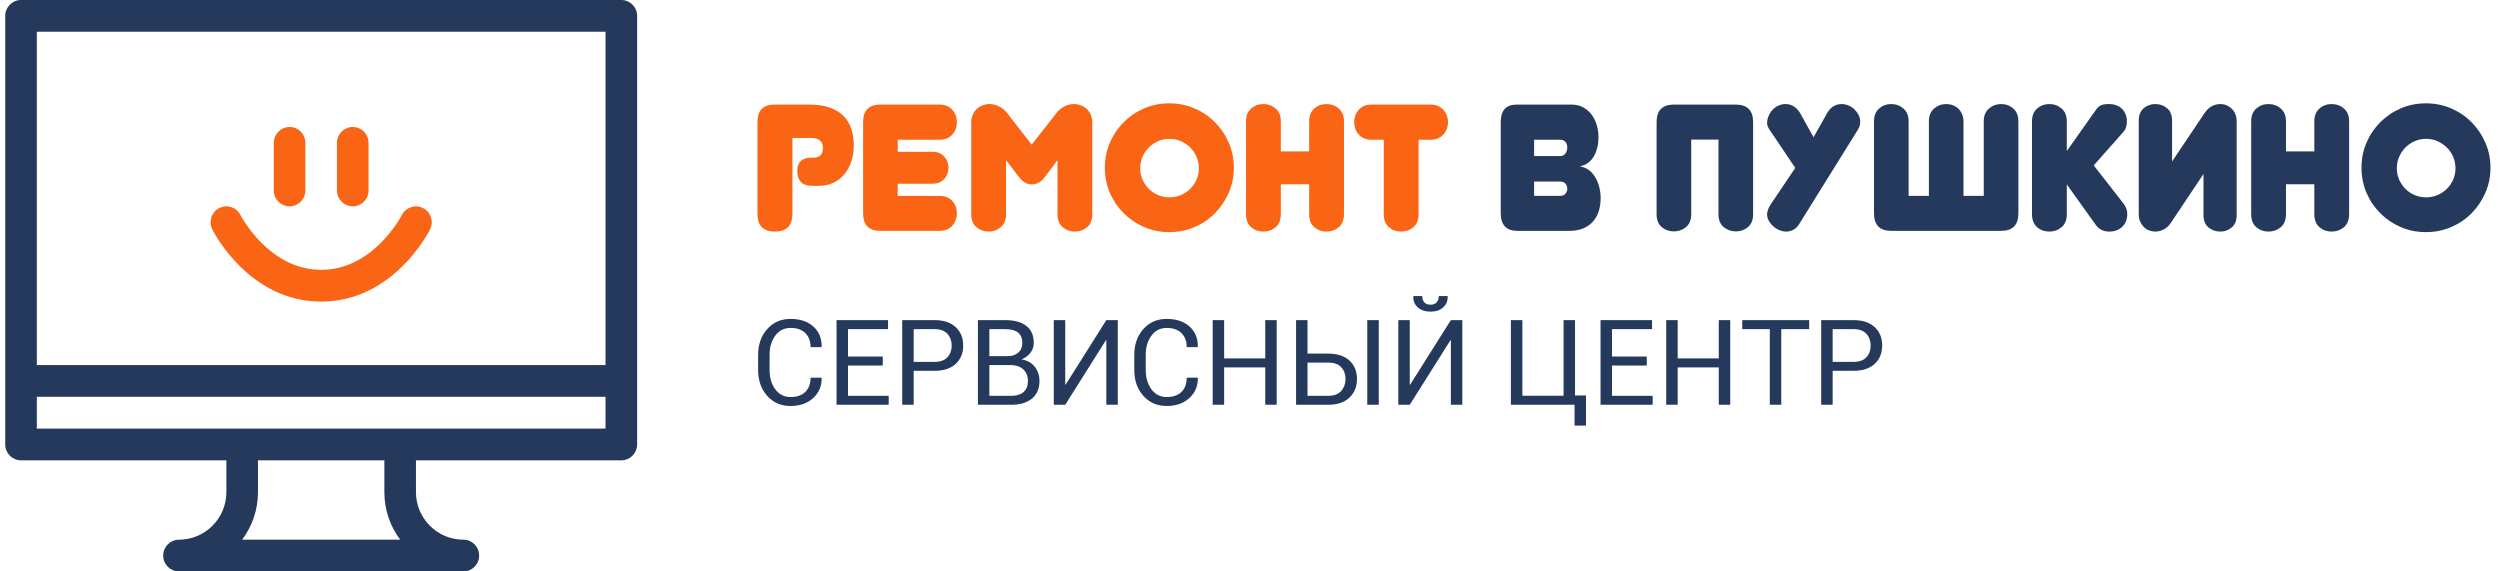 <?xml version="1.0" encoding="UTF-8"?>
<!DOCTYPE svg PUBLIC "-//W3C//DTD SVG 1.1//EN" "http://www.w3.org/Graphics/SVG/1.1/DTD/svg11.dtd">
<!-- Creator: CorelDRAW X8 -->
<svg xmlns="http://www.w3.org/2000/svg" xml:space="preserve" width="210px" height="48px" version="1.1" style="shape-rendering:geometricPrecision; text-rendering:geometricPrecision; image-rendering:optimizeQuality; fill-rule:evenodd; clip-rule:evenodd"
viewBox="0 0 21000000 4799758"
 xmlns:xlink="http://www.w3.org/1999/xlink">
 <defs>
  <style type="text/css">
   <![CDATA[
    .fil0 {fill:#24395C}
    .fil1 {fill:#F96514}
    .fil3 {fill:#24395C;fill-rule:nonzero}
    .fil2 {fill:#F96514;fill-rule:nonzero}
   ]]>
  </style>
 </defs>
 <g id="Слой_x0020_1">
  <g id="_2082995624240">
   <path id="СЕРВИСНЫЙ-ЦЕНТР" class="fil0" d="M6368244 3107907l0 -126465c0,-87572 25285,-159914 75894,-217061 50646,-57109 116146,-85683 196538,-85683 80429,0 144380,21393 191927,64215 47509,42785 70640,99517 69317,170157l-983 2910 -92259 0c0,-49777 -14665,-89160 -43957,-118149 -29291,-28952 -70640,-43466 -124045,-43466 -53708,0 -96493,21657 -128392,64971 -31900,43276 -47850,96984 -47850,161124l0 127447c0,64782 15950,118792 47850,162106 31899,43276 74684,64933 128392,64933 53405,0 94754,-14400 124045,-43201 29292,-28800 43957,-68599 43957,-119396l92259 0 983 2948c1323,66709 -22148,122534 -70300,167473 -48190,44901 -111838,67389 -190944,67389 -80392,0 -145892,-28497 -196538,-85456 -50609,-56958 -75894,-129223 -75894,-216796l0 0zm658667 291972l0 -710938 432648 0 0 75705 -336458 0 0 229949 292010 0 0 75705 -292010 0 0 254403 341825 0 0 75176 -438015 0zm551780 0l0 -710938 271978 0c75856,0 134855,19540 176997,58583 42143,39081 63233,90521 63233,154320 0,64442 -21090,116033 -63233,154774 -42142,38741 -101141,58130 -176997,58130l-175788 0 0 285131 -96190 0zm96190 -360345l175788 0c48190,0 84133,-12926 107907,-38816 23773,-25890 35641,-58508 35641,-97891 0,-39383 -11943,-72265 -35868,-98647 -23925,-26381 -59831,-39534 -107680,-39534l-175788 0 0 274888zm539572 360345l0 -710938 231915 0c74231,0 132323,16025 174314,48114 41991,32051 63005,80165 63005,144266 0,30615 -9449,58017 -28309,82282 -18898,24265 -43956,42747 -75213,55408 46564,6539 83415,26722 110590,60549 27175,33865 40782,73740 40782,119661 0,65085 -21166,114824 -63459,149142 -42332,34357 -99630,51516 -171895,51516l-281730 0zm96190 -75176l185540 0c43956,0 78048,-10847 102313,-32466 24227,-21657 36359,-52347 36359,-92071 0,-39383 -12359,-71094 -37115,-95207 -24719,-24076 -58092,-36927 -100083,-38552l-6350 0 -180664 0 0 258296zm0 -333509l155757 0c35792,0 64933,-9827 87383,-29557 22489,-19691 33714,-47093 33714,-82243 0,-38439 -12132,-67163 -36397,-86212 -24227,-19049 -59150,-28536 -104732,-28536l-135725 0 0 226548zm541009 408685l0 -710938 96190 0 0 541500 2948 982 342278 -542482 96190 0 0 710938 -96190 0 0 -541991 -2948 -983 -342278 542974 -96190 0zm676279 -291972l0 -126465c0,-87572 25323,-159914 75932,-217061 50608,-57109 116146,-85683 196538,-85683 80391,0 144379,21393 191889,64215 47547,42785 70640,99517 69355,170157l-983 2910 -92297 0c0,-49777 -14627,-89160 -43957,-118149 -29291,-28952 -70640,-43466 -124007,-43466 -53708,0 -96531,21657 -128430,64971 -31900,43276 -47850,96984 -47850,161124l0 127447c0,64782 15950,118792 47850,162106 31899,43276 74722,64933 128430,64933 53367,0 94716,-14400 124007,-43201 29330,-28800 43957,-68599 43957,-119396l92297 0 983 2948c1285,66709 -22148,122534 -70338,167473 -48152,44901 -111800,67389 -190906,67389 -80392,0 -145930,-28497 -196538,-85456 -50609,-56958 -75932,-129223 -75932,-216796l0 0zm658704 291972l0 -710938 96191 0 0 321302 345226 0 0 -321302 96190 0 0 710938 -96190 0 0 -313969 -345226 0 0 313969 -96191 0zm700205 0l0 -710938 96190 0 0 281276 175296 0c75856,0 134856,19427 176998,58319 42180,38929 63232,90445 63232,154547 0,64479 -21165,116713 -63459,156739 -42331,40063 -101255,60057 -176771,60057l-271486 0zm96190 -75176l175296 0c47850,0 83831,-13757 107907,-41273 24076,-27515 36133,-61267 36133,-101330 0,-38741 -11943,-71094 -35868,-97135 -23925,-26079 -59982,-39081 -108172,-39081l-175296 0 0 278819zm501965 75176l0 -710938 96682 0 0 710938 -96682 0zm260753 0l0 -710938 96190 0 0 541500 2910 982 342317 -542482 96190 0 0 710938 -96190 0 0 -541991 -2949 -983 -342278 542974 -96190 0zm126465 -910159l982 -2911 73702 0c0,21468 5556,38892 16630,52234 11036,13342 28649,20032 52725,20032 23434,0 40857,-6766 52234,-20297 11414,-13493 17084,-30841 17084,-51969l73739 0 983 2911c1285,37758 -11226,68523 -37607,92297 -26344,23773 -61834,35641 -106433,35641 -44939,0 -80580,-11868 -106924,-35641 -26381,-23774 -38741,-54539 -37115,-92297l0 0zm819336 910159l0 -710938 96190 0 0 635271 346209 0 0 -635271 96190 0 0 632814 92260 0 0 253421 -96190 0 0 -175297 -534659 0zm752929 0l0 -710938 432648 0 0 75705 -336458 0 0 229949 292010 0 0 75705 -292010 0 0 254403 341825 0 0 75176 -438015 0zm551780 0l0 -710938 96190 0 0 321302 345227 0 0 -321302 96190 0 0 710938 -96190 0 0 -313969 -345227 0 0 313969 -96190 0zm638673 -635233l0 -75705 562023 0 0 75705 -234372 0 0 635233 -96190 0 0 -635233 -231461 0zm663089 635233l0 -710938 271978 0c75856,0 134855,19540 176997,58583 42180,39081 63233,90521 63233,154320 0,64442 -21053,116033 -63233,154774 -42142,38741 -101141,58130 -176997,58130l-175788 0 0 285131 -96190 0zm96190 -360345l175788 0c48189,0 84171,-12926 107907,-38816 23773,-25890 35641,-58508 35641,-97891 0,-39383 -11943,-72265 -35868,-98647 -23925,-26381 -59831,-39534 -107680,-39534l-175788 0 0 274888z"/>
   <g id="noun_128895_cc-copy">
    <path id="Shape" class="fil0" d="M5219140 -151l-5042596 0c-73324,0 -132701,59679 -132701,133343l0 3600046c0,73664 59377,133343 132701,133343l1725074 0 0 266649c0,220576 -178547,399992 -398103,399992 -73286,0 -132701,59680 -132701,133344 0,73664 59415,133343 132701,133343l2388616 0c73286,0 132701,-59679 132701,-133343 0,-73664 -59415,-133344 -132701,-133344 -219556,0 -398103,-179416 -398103,-399992l0 -266649 1725112 0c73286,0 132701,-59679 132701,-133343l0 -3600046c0,-73664 -59415,-133343 -132701,-133343l0 0zm-3185124 4533373c83453,-111497 133003,-250018 133003,-399992l0 -266649 1061608 0 0 266649c0,149974 49588,288495 133003,399992l-1327614 0 0 0zm3052423 -933328l-4777194 0 0 -266687 4777194 0 0 266687 0 0zm0 -533336l-4777194 0 0 -2800022 4777194 0 0 2800022 0 0z"/>
    <path id="Path" class="fil1" d="M2697823 2533222c605866,0 902563,-582243 914884,-607037 32693,-65727 6236,-145514 -59075,-178509 -65235,-33147 -144947,-6615 -178093,58848 -2306,4611 -237622,460012 -677716,460012 -440094,0 -675372,-455401 -677489,-459634 -32807,-65841 -112442,-92411 -178056,-59604 -65500,32957 -92070,113009 -59339,178887 12321,24794 309018,607037 914884,607037zm265402 -800022c73323,0 132701,-59680 132701,-133344l0 -399992c0,-73664 -59378,-133343 -132701,-133343 -73286,0 -132701,59679 -132701,133343l0 399992c0,73664 59415,133344 132701,133344zm-530804 0c73324,0 132701,-59680 132701,-133344l0 -399992c0,-73664 -59377,-133343 -132701,-133343 -73286,0 -132701,59679 -132701,133343l0 399992c0,73664 59415,133344 132701,133344z"/>
   </g>
  </g>
  <path class="fil2" d="M6656399 1794504c0,100462 -48719,150654 -146156,150654 -98420,0 -147668,-49210 -147668,-147630l0 -771411c0,-98420 47207,-147668 141658,-147668l298284 0c63308,0 118301,8050 164979,24114 46715,16063 85153,38929 115277,68561 30123,29632 52460,65538 67049,107718 14552,42180 21846,89387 21846,141621 0,48227 -6803,93166 -20334,134855 -13568,41689 -32920,77595 -58016,107718 -25097,30161 -55749,54010 -91920,71585 -36132,17575 -77330,26344 -123516,26344l-51251 0c-48190,0 -81866,-11301 -100953,-33903 -19086,-22564 -28611,-52952 -28611,-91126 0,-38174 10545,-66294 31635,-84398 21090,-18066 47698,-27099 79863,-27099l24113 0c25097,0 44675,-6539 58735,-19578 14060,-13078 21090,-33147 21090,-60285 0,-30123 -8542,-51969 -25588,-65538 -17084,-13568 -41197,-20334 -72341,-20334l-158175 0 0 635800z"/>
  <path id="1" class="fil2" d="M7394625 1939149c-96417,0 -144606,-49210 -144606,-147668l0 -765364c0,-98420 48189,-147668 144606,-147668l497204 0c46224,0 82130,14589 107717,43692 25626,29140 38439,63799 38439,103976 0,40177 -12813,74835 -38439,103976 -25587,29103 -61493,43692 -107717,43692l-351047 0 0 100915 292312 0c42180,0 75062,13341 98685,39950 23584,26608 35376,58016 35376,94149 0,36170 -11792,67541 -35376,94187 -23623,26608 -56505,39912 -98685,39912l-292312 0 0 102464 351047 0c46224,0 82130,14287 107717,42936 25626,28612 38439,63006 38439,103183 0,40177 -12813,74835 -38439,103976 -25587,29140 -61493,43692 -107717,43692l-497204 0z"/>
  <path id="2" class="fil2" d="M8666264 1548908c-39157,0 -74836,-20561 -106962,-61759l-108474 -141620 0 453511c0,47207 -14589,83340 -43692,108474 -29141,25096 -62779,37644 -100953,37644 -40176,0 -74835,-12283 -103976,-36888 -29102,-24605 -43692,-61040 -43692,-109230l0 -769899c0,-24114 4271,-45960 12813,-65538 8542,-19616 19843,-35906 33903,-48984 14060,-13039 30388,-23093 48983,-30123 18558,-7030 37909,-10545 57979,-10545 26117,0 52234,6274 78351,18822 26116,12549 48718,30880 67805,54993l207915 266687 209426 -266687c19087,-24113 41424,-42444 67049,-54993 25626,-12548 51478,-18822 77595,-18822 20107,0 39421,3515 58017,10545 18557,7030 35150,17084 49701,30123 14589,13078 26117,29368 34659,48984 8542,19578 12812,41424 12812,65538l0 769899c0,48190 -14551,84625 -43691,109230 -29141,24605 -63800,36888 -103977,36888 -39156,0 -73059,-12283 -101670,-36888 -28649,-24605 -42974,-61040 -42974,-109230l0 -453511 -106962 141620c-17084,23094 -34659,39195 -52725,48228 -18066,9033 -37153,13531 -57260,13531z"/>
  <path id="3" class="fil2" d="M9280974 1408799c0,-75327 14060,-145627 42180,-210938 28120,-65274 66823,-122534 116033,-171744 49210,-49210 106470,-87875 171744,-115995 65311,-28158 135611,-42218 210938,-42218 75327,0 145891,14060 211694,42218 65764,28120 123025,66785 171744,115995 48718,49210 87383,106470 116032,171744 28612,65311 42936,135611 42936,210938 0,75327 -14324,145665 -42936,210938 -28649,65273 -67314,122534 -116032,171744 -48719,49248 -105980,87913 -171744,116033 -65803,28120 -136367,42180 -211694,42180 -75327,0 -145627,-14060 -210938,-42180 -65274,-28120 -122534,-66785 -171744,-116033 -49210,-49210 -87913,-106471 -116033,-171744 -28120,-65273 -42180,-135611 -42180,-210938zm296810 4535c0,34130 6538,66030 19578,95661 13077,29632 30652,55485 52763,77595 22072,22111 47963,39421 77594,51969 29632,12586 61494,18860 95661,18860 34130,0 66030,-6274 95661,-18860 29632,-12548 55749,-29858 78351,-51969 22602,-22110 40442,-47963 53481,-77595 13077,-29631 19578,-61531 19578,-95661 0,-34167 -6501,-66293 -19578,-96417 -13039,-30161 -30879,-56277 -53481,-78350 -22602,-22111 -48719,-39686 -78351,-52763 -29631,-13040 -61531,-19578 -95661,-19578 -34167,0 -66029,6538 -95661,19578 -29631,13077 -55522,30652 -77594,52763 -22111,22073 -39686,48189 -52763,78350 -13040,30124 -19578,62250 -19578,96417z"/>
  <path id="4" class="fil2" d="M11289364 1799040c0,48190 -14589,84625 -43692,109230 -29140,24605 -63799,36888 -103976,36888 -39156,0 -73059,-12283 -101708,-36888 -28611,-24605 -42936,-61040 -42936,-109230l0 -251606 -238038 0 0 251606c0,48190 -14551,84625 -43692,109230 -29140,24605 -63799,36888 -103976,36888 -39156,0 -73059,-12283 -101670,-36888 -28649,-24605 -42936,-61040 -42936,-109230l0 -780444c0,-46225 14287,-81866 42936,-107000 28611,-25097 62514,-37645 101670,-37645 40177,0 74836,12548 103976,37645 29141,25134 43692,60775 43692,107000l0 253118 238038 0 0 -253118c0,-46225 14325,-81866 42936,-107000 28649,-25097 62552,-37645 101708,-37645 40177,0 74836,12548 103976,37645 29103,25134 43692,60775 43692,107000l0 780444z"/>
  <path id="5" class="fil2" d="M11916131 1799040c0,48190 -14589,84625 -43692,109230 -29140,24605 -63799,36888 -103976,36888 -39156,0 -73059,-12283 -101708,-36888 -28612,-24605 -42936,-61040 -42936,-109230l0 -625255 -102427 0c-46224,0 -82130,-14589 -107755,-43692 -25588,-29141 -38401,-63799 -38401,-103976 0,-40177 12813,-74836 38401,-103976 25625,-29103 61531,-43692 107755,-43692l494180 0c46186,0 82357,14589 108474,43692 26117,29140 39156,63799 39156,103976 0,40177 -13039,74835 -39156,103976 -26117,29103 -62288,43692 -108474,43692l-99441 0 0 625255z"/>
  <path id="6" class="fil3" d="M12886424 1173785l0 137085 218459 0c20108,0 35150,-7521 45204,-22602 10054,-15043 15080,-32126 15080,-51213 0,-16063 -4800,-30652 -14324,-43692 -9562,-13077 -24870,-19578 -45960,-19578l-218459 0zm0 351047l0 120530 218459 0c21090,0 36398,-6538 45960,-19616 9524,-13039 14324,-26608 14324,-40668 0,-15042 -4800,-28876 -14324,-41424 -9562,-12548 -24870,-18822 -45960,-18822l-218459 0zm-280256 -498715c0,-98420 44221,-147668 132588,-147668l462544 0c37191,0 69809,7786 97929,23358 28120,15571 51742,36170 70829,61796 19087,25587 33412,54993 42936,88139 9525,33147 14325,66785 14325,100953 0,60246 -12813,113236 -38439,158931 -25587,45695 -65537,74571 -119774,86628 27137,3023 51478,12057 73059,27137 21619,15043 39950,34659 54993,58735 15080,24113 26873,51742 35414,82886 8542,31144 12813,63761 12813,97929 0,37153 -5027,72303 -15080,105450 -10016,33147 -25588,62287 -46678,87384 -21090,25134 -48492,44977 -82130,59528 -33639,14551 -73551,21846 -119775,21846l-435407 0c-93431,0 -140147,-49702 -140147,-149142l0 -763890z"/>
  <path id="7" class="fil3" d="M14581412 878449c96417,0 144644,49248 144644,147668l0 772923c0,48190 -14324,84360 -42936,108474 -28649,24113 -62552,36170 -101708,36170 -39156,0 -73324,-12057 -102464,-36170 -29103,-24114 -43692,-60284 -43692,-108474l0 -626767 -229005 0 0 626767c0,48190 -14551,84360 -43691,108474 -29141,24113 -63271,36170 -102465,36170 -39156,0 -73059,-12057 -101670,-36170 -28650,-24114 -42936,-60284 -42936,-108474l0 -772923c0,-98420 48189,-147668 144606,-147668l521317 0z"/>
  <path id="8" class="fil3" d="M15348288 949278c29140,-50230 69809,-75327 122042,-75327 19087,0 38174,4007 57261,12057 19087,8013 35641,18822 49701,32391 14060,13569 25626,29140 34659,46716 9033,17575 13569,35905 13569,54992 0,19087 -2003,33374 -6010,42936 -4044,9525 -10054,20826 -18104,33903l-480611 772885c-14060,26117 -31408,45204 -51969,57261 -20599,12057 -41953,18066 -64064,18066 -18066,0 -36662,-3741 -55748,-11301 -19050,-7521 -36398,-18066 -51970,-31635 -15571,-13530 -28384,-29102 -38400,-46677 -10054,-17575 -15081,-36435 -15081,-56505 0,-9033 2268,-20599 6766,-34659 4535,-14060 10809,-27628 18860,-40668l210938 -313402 -210938 -313365c-7030,-10054 -13077,-20107 -18104,-30161 -4989,-10016 -7522,-20561 -7522,-31635 0,-20069 4007,-39912 12057,-59490 8051,-19616 18823,-36927 32391,-52007 13569,-15043 29897,-27100 48983,-36133 19087,-9071 40177,-13569 63271,-13569 23093,0 45203,6274 66293,18822 21090,12549 39157,31409 54237,56505l113010 203417 114483 -203417z"/>
  <path id="9" class="fil3" d="M16348704 873951c19086,0 37417,3251 54992,9789 17575,6539 32921,16063 45960,28612 13077,12586 23622,27893 31635,45959 8051,18104 12057,38174 12057,60285l0 626766 170270 0 0 -626766c0,-46225 14551,-81866 43692,-107000 29102,-25097 63270,-37645 102426,-37645 39194,0 73097,12548 101709,37645 28649,25134 42936,60775 42936,107000l0 772885c0,98458 -48190,147668 -144645,147668l-923577 0c-96417,0 -144606,-49210 -144606,-147668l0 -772885c0,-46225 14286,-81866 42936,-107000 28611,-25097 62514,-37645 101670,-37645 39194,0 73324,12548 102464,37645 29141,25134 43692,60775 43692,107000l0 626766 170270 0 0 -626766c0,-46225 14552,-81866 43692,-107000 29103,-25097 63270,-37645 102427,-37645z"/>
  <path id="10" class="fil3" d="M17361176 1799040c0,48190 -14551,84625 -43692,109230 -29140,24605 -63270,36888 -102464,36888 -40177,0 -74571,-12283 -103182,-36888 -28650,-24605 -42936,-61040 -42936,-109230l0 -780444c0,-46225 14286,-81866 42936,-107000 28611,-25097 63005,-37645 103182,-37645 39194,0 73324,12548 102464,37645 29141,25134 43692,60775 43692,107000l0 250094 239550 -338990c14060,-21090 28649,-35679 43692,-43692 15080,-8050 38173,-12057 69317,-12057 48227,0 85607,13796 112253,41424 26609,27629 39913,62514 39913,104732 0,17046 -2495,33639 -7522,49702 -5027,16063 -13568,30123 -25625,42180l-245597 277232 247109 316388c23093,29140 34658,59755 34658,91919 0,45204 -14060,81110 -42180,107718 -28120,26608 -64782,39912 -109985,39912 -22111,0 -42936,-4497 -62552,-13531 -19579,-9033 -36398,-23622 -50458,-43691l-242573 -339028 0 250132z"/>
  <path id="11" class="fil3" d="M18245559 1356074l274208 -408308c17084,-25096 36927,-43692 59528,-55748 22602,-12057 46451,-18067 71548,-18067 18104,0 35150,3251 51251,9789 16063,6539 30614,16063 43692,28612 13039,12586 23320,27893 30879,45959 7521,18104 11301,38174 11301,60285l0 787965c0,45204 -13569,79598 -40706,103221 -27100,23584 -59264,35376 -96417,35376 -39157,0 -72568,-11792 -100197,-35376 -27628,-23623 -41424,-58017 -41424,-103221l0 -345037 -272696 408307c-17084,26117 -37418,45204 -61040,57261 -23585,12057 -47434,18066 -71548,18066 -18066,0 -35414,-3250 -51969,-9789 -16592,-6501 -31144,-16063 -43692,-28611 -12586,-12548 -22866,-27893 -30917,-45960 -8012,-18066 -12019,-38665 -12019,-61758l0 -786492c0,-45204 13796,-79598 41424,-103182 27629,-23623 60020,-35415 97173,-35415 39157,0 72568,11792 100197,35415 27629,23584 41424,57978 41424,103182l0 343526z"/>
  <path id="12" class="fil3" d="M19732633 1799040c0,48190 -14589,84625 -43692,109230 -29141,24605 -63799,36888 -103976,36888 -39157,0 -73059,-12283 -101709,-36888 -28611,-24605 -42935,-61040 -42935,-109230l0 -251606 -238038 0 0 251606c0,48190 -14552,84625 -43692,109230 -29141,24605 -63799,36888 -103976,36888 -39157,0 -73059,-12283 -101671,-36888 -28649,-24605 -42936,-61040 -42936,-109230l0 -780444c0,-46225 14287,-81866 42936,-107000 28612,-25097 62514,-37645 101671,-37645 40177,0 74835,12548 103976,37645 29140,25134 43692,60775 43692,107000l0 253118 238038 0 0 -253118c0,-46225 14324,-81866 42935,-107000 28650,-25097 62552,-37645 101709,-37645 40177,0 74835,12548 103976,37645 29103,25134 43692,60775 43692,107000l0 780444z"/>
  <path id="13" class="fil3" d="M19836571 1408799c0,-75327 14060,-145627 42180,-210938 28120,-65274 66823,-122534 116033,-171744 49210,-49210 106471,-87875 171744,-115995 65311,-28158 135611,-42218 210938,-42218 75327,0 145892,14060 211694,42218 65765,28120 123025,66785 171744,115995 48719,49210 87384,106470 116033,171744 28611,65311 42936,135611 42936,210938 0,75327 -14325,145665 -42936,210938 -28649,65273 -67314,122534 -116033,171744 -48719,49248 -105979,87913 -171744,116033 -65802,28120 -136367,42180 -211694,42180 -75327,0 -145627,-14060 -210938,-42180 -65273,-28120 -122534,-66785 -171744,-116033 -49210,-49210 -87913,-106471 -116033,-171744 -28120,-65273 -42180,-135611 -42180,-210938zm296810 4535c0,34130 6539,66030 19578,95661 13078,29632 30653,55485 52763,77595 22073,22111 47963,39421 77595,51969 29632,12586 61494,18860 95661,18860 34130,0 66029,-6274 95661,-18860 29632,-12548 55749,-29858 78351,-51969 22602,-22110 40441,-47963 53481,-77595 13077,-29631 19578,-61531 19578,-95661 0,-34167 -6501,-66293 -19578,-96417 -13040,-30161 -30879,-56277 -53481,-78350 -22602,-22111 -48719,-39686 -78351,-52763 -29632,-13040 -61531,-19578 -95661,-19578 -34167,0 -66029,6538 -95661,19578 -29632,13077 -55522,30652 -77595,52763 -22110,22073 -39685,48189 -52763,78350 -13039,30124 -19578,62250 -19578,96417z"/>
 </g>
</svg>
